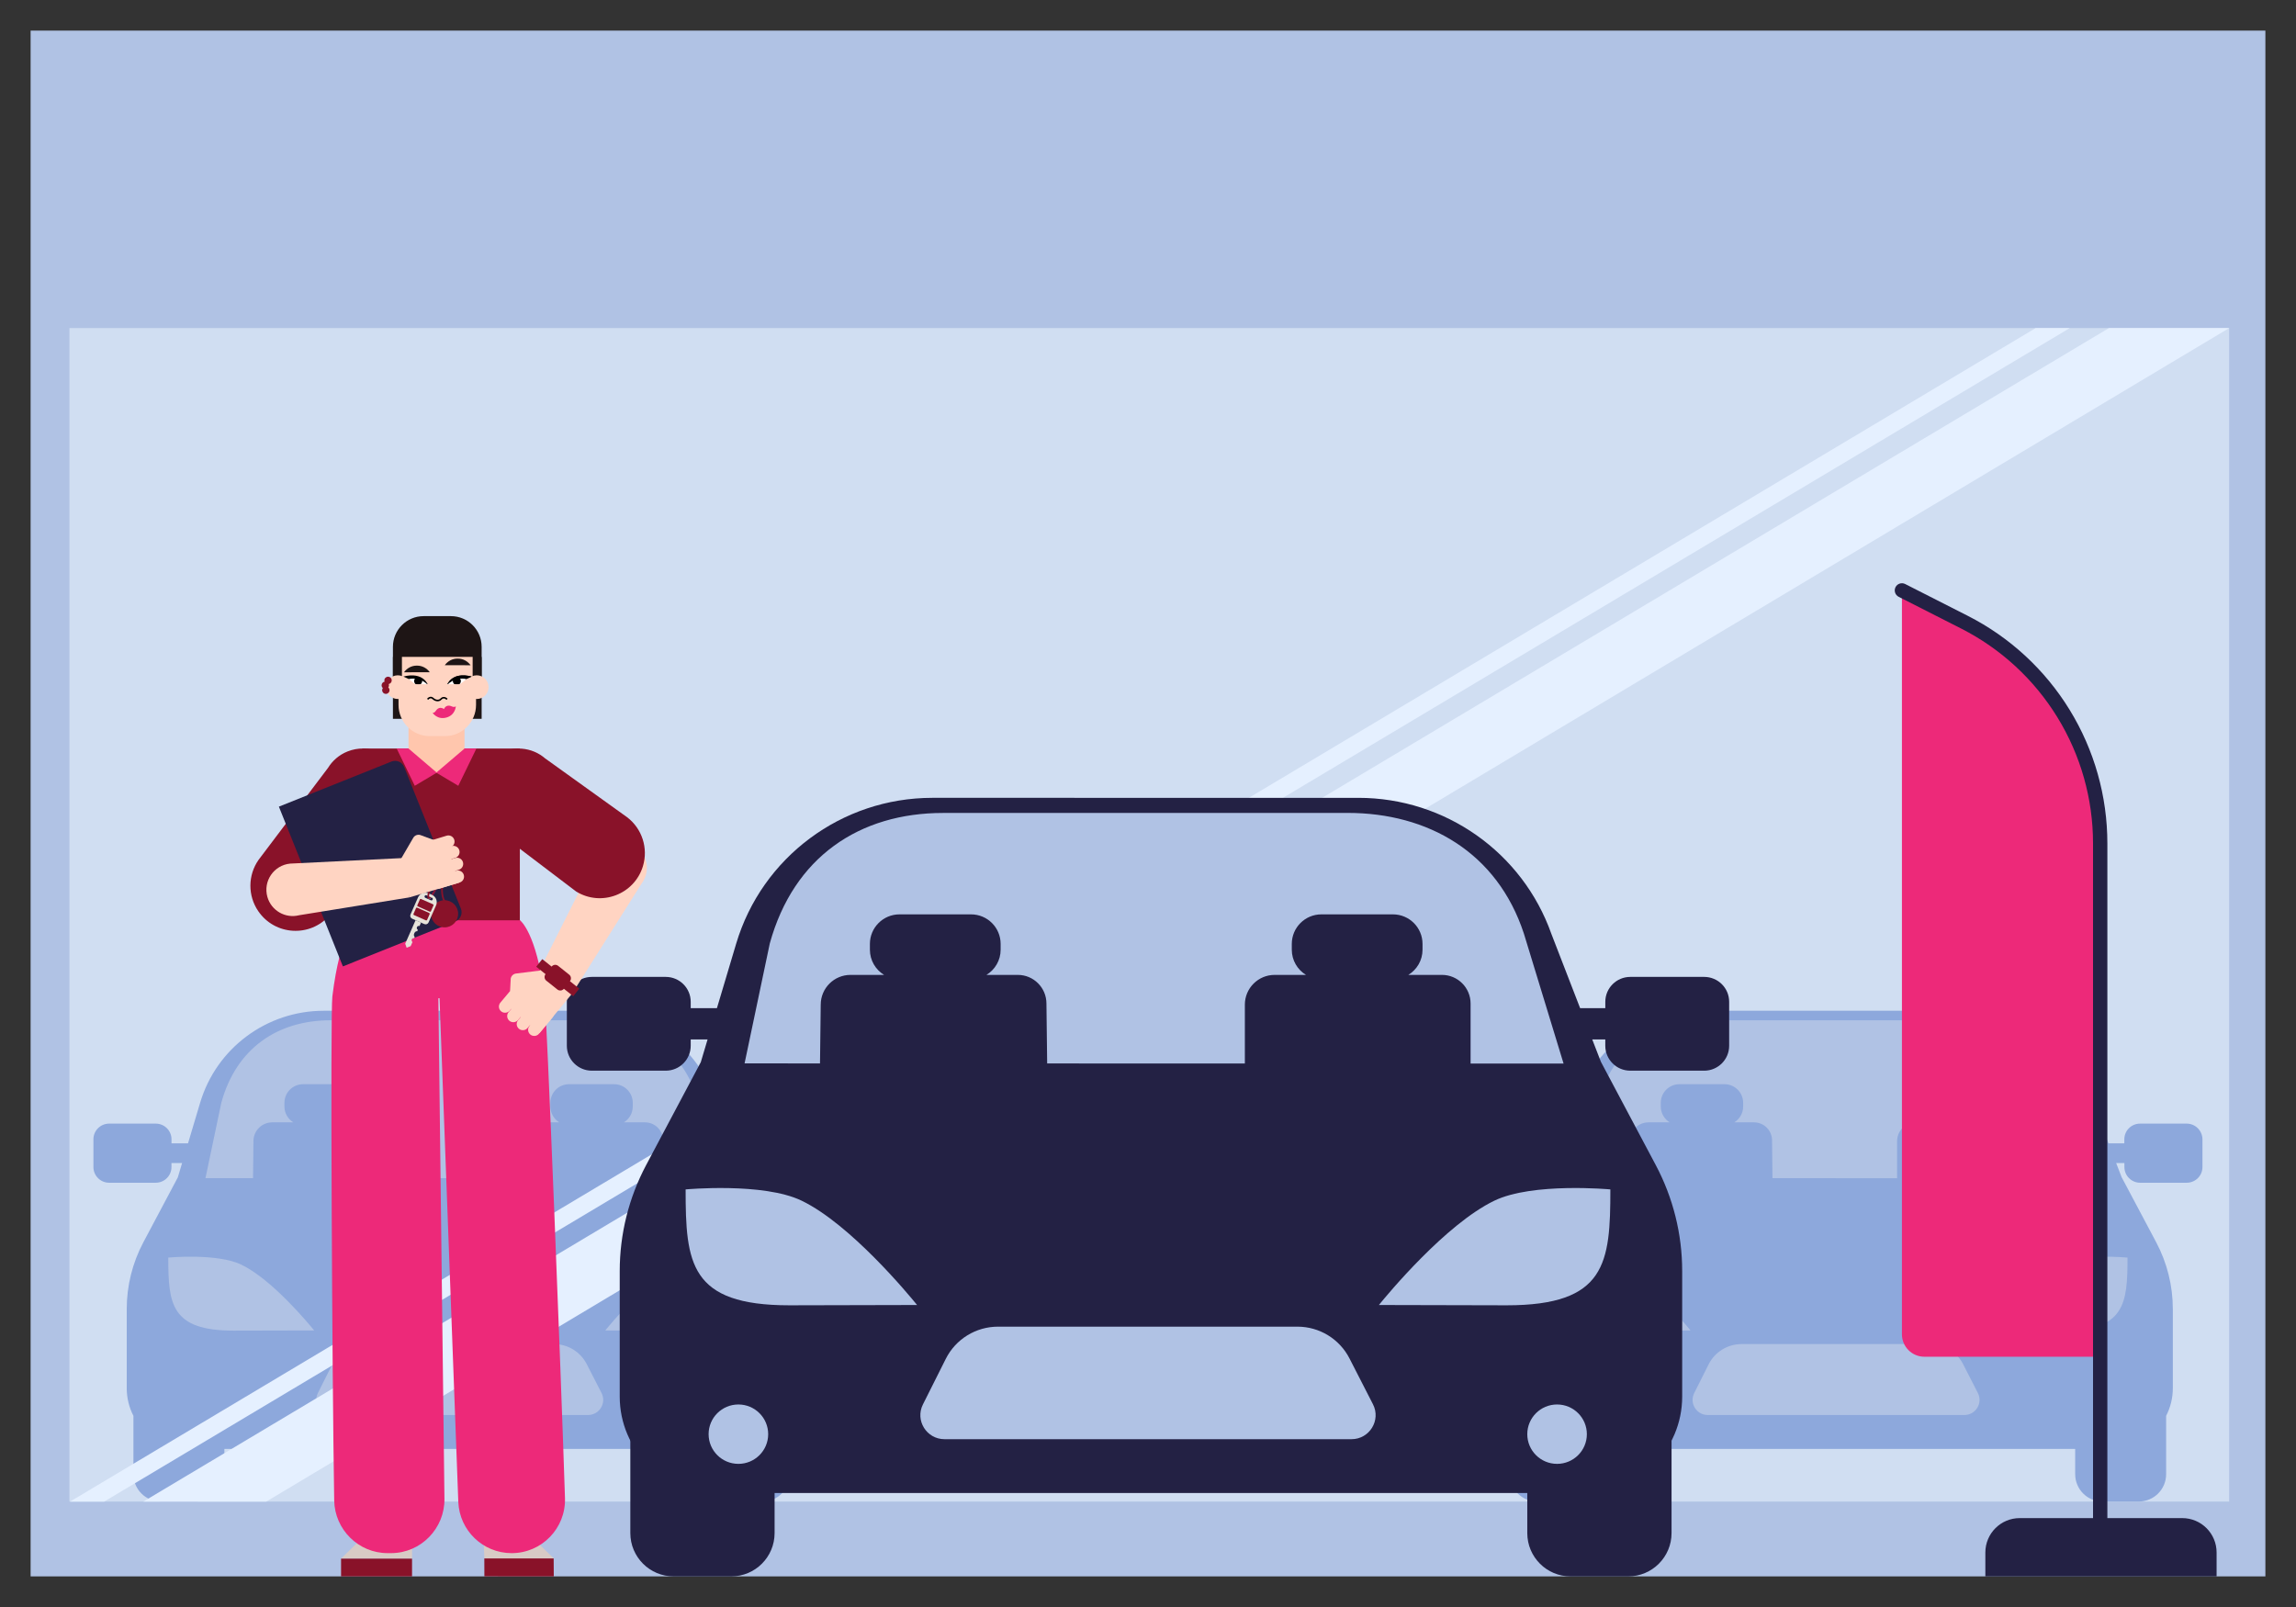 <?xml version="1.0" encoding="utf-8"?>
<!-- Generator: Adobe Illustrator 27.8.0, SVG Export Plug-In . SVG Version: 6.00 Build 0)  -->
<svg version="1.1" xmlns="http://www.w3.org/2000/svg" xmlns:xlink="http://www.w3.org/1999/xlink" x="0px" y="0px"
	 viewBox="0 0 1200 840" style="enable-background:new 0 0 1200 840;" xml:space="preserve">
<rect x="0" y="0" width="1200" height="840" fill="#333333" stroke="none"/>
<style type="text/css">
	.st0{fill:#B0C2E4;}
	.st1{fill:#D0DEF2;}
	.st2{fill:#8DA8DC;}
	.st3{fill:#E5F0FF;}
	.st4{fill:#232144;}
	.st5{fill:#D8CBC5;}
	.st6{fill:#891229;}
	.st7{fill:#FFD4C2;}
	.st8{fill:#ED2979;}
	.st9{fill:#FFC6AD;}
	.st10{fill:#E6E3DA;}
	.st11{fill:#463EC5;}
	.st12{fill:#1E1515;}
	.st13{fill:#FFFFFF;}
</style>
<g id="Background">
	<rect x="16" y="16" class="st0" width="1168" height="808"/>
	<rect x="36.29" y="171.48" class="st1" width="1128.78" height="613.42"/>
	<path class="st2" d="M1142.84,587.33h-24.34c-4.55,0-8.23,3.67-8.23,8.21v2.09h-8.3l-9.48-24.5c-9.52-26.85-34.98-44.8-63.54-44.8
		h-140.4c-29.82,0-56.09,19.53-64.6,48.02l-6.35,21.28h-8.63v-2.09c0-4.53-3.69-8.21-8.23-8.21h-24.34c-4.55,0-8.23,3.67-8.23,8.21
		v14.48c0,4.53,3.69,8.21,8.23,8.21h24.34c4.55,0,8.23-3.67,8.23-8.21v-2.09h5.56l-2.24,7.5l-18.01,33.92
		c-5.71,10.75-8.69,22.73-8.69,34.9v41.38c0,5.21,1.27,10.12,3.5,14.46v30.5c0,7.88,6.39,14.27,14.27,14.27h18.99
		c7.88,0,14.27-6.39,14.27-14.27v-13.2h123.35h1.27h123.35v13.2c0,7.88,6.39,14.27,14.27,14.27h18.99c7.88,0,14.27-6.39,14.27-14.27
		v-30.5c2.23-4.34,3.5-9.25,3.5-14.46v-41.38c0-12.17-2.98-24.15-8.69-34.9l-18.08-34.05l-2.85-7.37h4.31v2.09
		c0,4.53,3.69,8.21,8.23,8.21h24.34c4.55,0,8.23-3.67,8.23-8.21v-14.48C1151.08,591.01,1147.39,587.33,1142.84,587.33z"/>
	<path class="st0" d="M1077.77,695.54c32.82,0,34.17-13.92,34.17-38.19v0v0c0,0-25.59-2.39-38.23,3.72
		c-16.04,7.75-35.16,30.85-38.02,34.37L1077.77,695.54z"/>
	<path class="st0" d="M885.47,728.2l7.53-15.02c3.26-6.5,9.92-10.61,17.21-10.61h98.64c7.23,0,13.85,4.04,17.14,10.46l7.74,15.11
		c2.7,5.26-1.14,11.51-7.07,11.51h-134.1C886.67,739.65,882.83,733.46,885.47,728.2z"/>
	<path class="st0" d="M883.54,695.44c-2.86-3.52-21.98-26.62-38.02-34.37c-12.64-6.1-38.22-3.72-38.23-3.72l0,0v0
		c0,24.27,1.35,38.19,34.17,38.19L883.54,695.44z"/>
	<path class="st0" d="M851.8,596.48c0-5.42,4.39-9.81,9.81-9.81h11.05c-2.79-1.71-4.66-4.79-4.66-8.3v-1.9
		c0-5.38,4.36-9.74,9.74-9.74h23.58c5.38,0,9.74,4.36,9.74,9.74v1.9c0,3.52-1.87,6.59-4.66,8.3h10.32c5.21,0,9.44,4.23,9.44,9.44
		l0.21,19.74l65.15,0.01v-19.38c0-5.42,4.39-9.81,9.81-9.81h10.32c-2.79-1.71-4.66-4.79-4.66-8.3v-1.9c0-5.38,4.36-9.74,9.74-9.74
		h23.58c5.38,0,9.74,4.36,9.74,9.74v1.9c0,3.52-1.87,6.59-4.66,8.3h11.06c5.21,0,9.44,4.23,9.44,9.44v19.77l30.64,0.01l-13.07-42.8
		c-8.8-26.85-31.65-39.79-58.07-39.79l-133.26,0.01c-27.58,0-49.23,14.51-57.1,43l-8.31,39.52l24.87,0.01L851.8,596.48z"/>
	<path class="st2" d="M423.51,587.33h-24.34c-4.55,0-8.23,3.67-8.23,8.21v2.09h-8.3l-9.48-24.5c-9.52-26.85-34.98-44.8-63.54-44.8
		h-140.4c-29.82,0-56.09,19.53-64.6,48.02l-6.35,21.28h-8.63v-2.09c0-4.53-3.69-8.21-8.23-8.21H57.05c-4.55,0-8.23,3.67-8.23,8.21
		v14.48c0,4.53,3.69,8.21,8.23,8.21h24.34c4.55,0,8.23-3.67,8.23-8.21v-2.09h5.56l-2.24,7.5l-18.01,33.92
		c-5.71,10.75-8.69,22.73-8.69,34.9v41.38c0,5.21,1.27,10.12,3.5,14.46v30.5c0,7.88,6.39,14.27,14.27,14.27h18.99
		c7.88,0,14.27-6.39,14.27-14.27v-13.2h123.35h1.27h123.35v13.2c0,7.88,6.39,14.27,14.27,14.27h18.99c7.88,0,14.27-6.39,14.27-14.27
		v-30.5c2.23-4.34,3.5-9.25,3.5-14.46v-41.38c0-12.17-2.98-24.15-8.69-34.9l-18.08-34.05l-2.85-7.37h4.31v2.09
		c0,4.53,3.69,8.21,8.23,8.21h24.34c4.55,0,8.23-3.67,8.23-8.21v-14.48C431.74,591.01,428.05,587.33,423.51,587.33z"/>
	<path class="st0" d="M358.43,695.54c32.82,0,34.17-13.92,34.17-38.19v0v0c0,0-25.59-2.39-38.23,3.72
		c-16.04,7.75-35.16,30.85-38.02,34.37L358.43,695.54z"/>
	<path class="st0" d="M166.13,728.2l7.53-15.02c3.26-6.5,9.92-10.61,17.21-10.61h98.64c7.23,0,13.85,4.04,17.14,10.46l7.74,15.11
		c2.7,5.26-1.14,11.51-7.07,11.51h-134.1C167.33,739.65,163.49,733.46,166.13,728.2z"/>
	<path class="st0" d="M164.2,695.44c-2.86-3.52-21.98-26.62-38.02-34.37c-12.64-6.1-38.22-3.72-38.23-3.72l0,0v0
		c0,24.27,1.35,38.19,34.17,38.19L164.2,695.44z"/>
	<path class="st0" d="M132.46,596.48c0-5.42,4.39-9.81,9.81-9.81h11.05c-2.79-1.71-4.66-4.79-4.66-8.3v-1.9
		c0-5.38,4.36-9.74,9.74-9.74h23.58c5.38,0,9.74,4.36,9.74,9.74v1.9c0,3.52-1.87,6.59-4.66,8.3h10.32c5.21,0,9.44,4.23,9.44,9.44
		l0.21,19.74l65.15,0.01v-19.38c0-5.42,4.39-9.81,9.81-9.81h10.32c-2.79-1.71-4.66-4.79-4.66-8.3v-1.9c0-5.38,4.36-9.74,9.74-9.74
		h23.58c5.38,0,9.74,4.36,9.74,9.74v1.9c0,3.52-1.87,6.59-4.66,8.3h11.06c5.21,0,9.44,4.23,9.44,9.44v19.77l30.64,0.01l-13.07-42.8
		c-8.8-26.85-31.65-39.79-58.07-39.79l-133.26,0.01c-27.58,0-49.23,14.51-57.1,43l-8.31,39.52l24.87,0.01L132.46,596.48z"/>
	<polygon class="st3" points="1081.77,171.48 1063.94,171.48 36.55,784.94 54.38,784.94 	"/>
	<polygon class="st3" points="1165.08,171.48 1102.24,171.48 74.85,784.94 139.09,784.94 	"/>
</g>
<g id="car">
	<path class="st4" d="M329.44,801.36V682.93c0-3.31,2.68-5.99,5.99-5.99h63.42c3.31,0,5.99,2.68,5.99,5.99v118.43
		c0,12.5-10.14,22.64-22.64,22.64h-30.12C339.58,824,329.44,813.86,329.44,801.36z"/>
	<path class="st4" d="M798.23,801.36V682.93c0-3.31,2.68-5.99,5.99-5.99h63.42c3.31,0,5.99,2.68,5.99,5.99v118.43
		c0,12.5-10.14,22.64-22.64,22.64h-30.12C808.36,824,798.23,813.86,798.23,801.36z"/>
	<path class="st4" d="M890.69,510.64h-38.62c-7.21,0-13.06,5.83-13.06,13.02v3.32h-13.16l-15.04-38.86
		c-15.1-42.6-55.49-71.08-100.81-71.08H487.25c-47.31,0-88.99,30.99-102.48,76.19l-10.07,33.75H361v-3.32
		c0-7.19-5.85-13.02-13.06-13.02h-38.62c-7.21,0-13.06,5.83-13.06,13.02v22.98c0,7.19,5.85,13.02,13.06,13.02h38.62
		c7.21,0,13.06-5.83,13.06-13.02v-3.32h8.82l-3.55,11.89l-28.58,53.82c-9.06,17.06-13.79,36.06-13.79,55.36v65.65
		c0,27.83,22.63,50.39,50.55,50.39h226.09h2.02h226.08c27.92,0,50.55-22.56,50.55-50.39v-65.65c0-19.3-4.74-38.31-13.79-55.36
		l-28.69-54.02l-4.53-11.69H839v3.32c0,7.19,5.85,13.02,13.06,13.02h38.62c7.21,0,13.06-5.83,13.06-13.02v-22.98
		C903.75,516.47,897.9,510.64,890.69,510.64z"/>
	<ellipse class="st0" cx="813.8" cy="749.66" rx="15.57" ry="15.52"/>
	<path class="st0" d="M787.44,682.3c52.06,0,54.21-22.08,54.21-60.58v0v0c0,0-40.6-3.79-60.65,5.9
		c-25.45,12.29-55.79,48.94-60.32,54.52L787.44,682.3z"/>
	<path class="st0" d="M482.36,734.12l11.95-23.83c5.17-10.31,15.74-16.83,27.31-16.83h156.49c11.47,0,21.97,6.41,27.19,16.59
		l12.28,23.97c4.28,8.35-1.81,18.26-11.21,18.26H493.63C484.27,752.28,478.18,742.46,482.36,734.12z"/>
	<path class="st0" d="M796.47,488.04c-13.97-42.6-50.2-63.12-92.13-63.12l-211.42,0.02c-43.76,0-78.11,23.01-90.59,68.21
		l-13.18,62.7l428.05,0.09L796.47,488.04z"/>
	<ellipse class="st0" cx="385.92" cy="749.66" rx="15.57" ry="15.52"/>
	<path class="st0" d="M479.31,682.14c-4.53-5.58-34.87-42.23-60.32-54.52c-20.05-9.68-60.64-5.9-60.65-5.9l0,0v0
		c0,38.51,2.15,60.58,54.21,60.58L479.31,682.14z"/>
	<path class="st4" d="M753.62,509.59h-17.54c4.43-2.72,7.4-7.59,7.4-13.17v-3.01c0-8.54-6.92-15.46-15.46-15.46h-37.41
		c-8.54,0-15.46,6.92-15.46,15.46v3.01c0,5.58,2.97,10.46,7.4,13.17h-16.37c-8.59,0-15.56,6.97-15.56,15.56v42.01H768.6v-42.59
		C768.6,516.29,761.89,509.59,753.62,509.59z"/>
	<path class="st4" d="M531.95,509.59h-16.37c4.43-2.72,7.4-7.59,7.4-13.17v-3.01c0-8.54-6.92-15.46-15.46-15.46h-37.41
		c-8.54,0-15.46,6.92-15.46,15.46v3.01c0,5.58,2.97,10.46,7.4,13.17h-17.54c-8.59,0-15.56,6.97-15.56,15.56l-0.44,35.94h118.85
		l-0.44-36.52C546.92,516.29,540.22,509.59,531.95,509.59z"/>
</g>
<g id="Car_dealer">
	<polygon class="st5" points="178.26,814.72 215.35,814.72 215.35,802.39 190.88,802.39 	"/>
	<rect x="178.26" y="814.73" class="st6" width="37.09" height="9.27"/>
	<polygon class="st6" points="289.43,824 253.16,823.98 253.13,814.58 289.37,814.58 	"/>
	<polygon class="st5" points="289.43,814.59 253.14,814.59 252.71,802.39 276.81,802.39 	"/>
	<path class="st7" d="M335.3,461.88c4.48-5.92,3.45-14.33-2.33-18.98h0c-6.67-5.38-16.59-3.4-20.69,4.14l-32.12,63.8l18.95,8.39
		L335.3,461.88z"/>
	<path class="st6" d="M265.97,439.32L301.12,466c13.17,8.1,30.45,1.54,34.92-13.27v0c2.83-9.4-0.45-19.57-8.25-25.53l-42.75-30.69
		l-0.01,0.01c-3.35-2.93-7.64-4.83-12.42-5.19c-11.75-0.89-22,7.92-22.88,19.68c-0.44,5.77,2.81,13.08,6.22,19.02L265.97,439.32z"/>
	<path class="st6" d="M205.79,430.67c3.21-5.66,4.99-12.07,4.88-18.58c-0.05-2.73-0.42-5.29-1.29-7.44
		c-4.39-10.94-16.82-16.24-27.75-11.85c-4.45,1.78-7.96,4.9-10.27,8.7l-0.01-0.01l-36.21,47.96c-5.63,8.04-5.7,18.73-0.16,26.83l0,0
		c8.73,12.77,27.18,13.82,37.3,2.12l30.17-41.85L205.79,430.67z"/>
	<path class="st8" d="M186.12,480.96c0,0-8.25,5.85-12.41,39.88c-1.11,9.04-0.15,196.99,0.96,263.43
		c0.25,15.24,12.7,27.6,27.94,27.57h1.84c15.53-0.03,28.04-12.89,27.84-28.41l-3.17-261.64h0.6l9.82,263.32
		c0.62,14.92,12.88,26.71,27.82,26.74h0c15.77,0.03,28.43-13.01,27.93-28.77c-2.14-67.3-9.55-253.17-10.68-262.23
		c-4.22-33.72-12.89-39.88-12.89-39.88H186.12z"/>
	<polygon class="st6" points="186.12,481.06 189.35,391.26 271.7,391.26 271.7,481.06 	"/>
	<path class="st9" d="M242.78,394.95v-16.92h-29.28v16.92c0,4.93,4,8.93,8.93,8.93h11.41C238.78,403.88,242.78,399.88,242.78,394.95
		z"/>
	<polygon class="st8" points="242.81,391.26 228.01,403.88 239.53,410.74 248.99,391.26 	"/>
	<polygon class="st8" points="213.51,391.26 228.3,403.88 216.78,410.74 207.32,391.26 	"/>
	<path class="st7" d="M266.89,512.3L266.89,512.3c-0.13-1.77,1.2-3.31,2.96-3.44l16.61-2.08l0.48,6.41l-16.61,2.08
		C268.56,515.4,267.02,514.07,266.89,512.3z"/>
	<polygon class="st7" points="299.12,519.22 281.92,540.07 262.84,523.71 282.77,507.24 	"/>
	<path class="st7" d="M277.81,524.87l-2.18,2.6l-2.64,3.15l-2.18,2.6c-1.14,1.36-0.96,3.39,0.4,4.52l0,0
		c1.36,1.14,3.39,0.96,4.52-0.4l2.18-2.6l2.64-3.15l2.18-2.6c1.14-1.36,0.96-3.39-0.4-4.52h0
		C280.97,523.33,278.95,523.51,277.81,524.87z"/>
	<path class="st7" d="M283.76,527.88l-2.18,2.6l-2.64,3.15l-2.18,2.6c-1.14,1.36-0.96,3.39,0.4,4.52h0c1.36,1.14,3.39,0.96,4.52-0.4
		l2.18-2.6l2.64-3.15l2.18-2.6c1.14-1.36,0.96-3.39-0.4-4.52l0,0C286.92,526.34,284.9,526.52,283.76,527.88z"/>
	<path class="st7" d="M272.83,520.7l-2.18,2.6l-2.64,3.15l-2.18,2.6c-1.14,1.36-0.96,3.39,0.4,4.52h0c1.36,1.14,3.39,0.96,4.52-0.4
		l2.18-2.6l2.64-3.15l2.18-2.6c1.14-1.36,0.96-3.39-0.4-4.52l0,0C275.99,519.16,273.97,519.34,272.83,520.7z"/>
	<path class="st7" d="M268.51,515.75l-2.18,2.6l-2.64,3.15l-2.18,2.6c-1.14,1.36-0.96,3.39,0.4,4.52h0c1.36,1.14,3.39,0.96,4.52-0.4
		l2.18-2.6l2.64-3.15l2.18-2.6c1.14-1.36,0.96-3.39-0.4-4.52v0C271.67,514.21,269.64,514.39,268.51,515.75z"/>
	<polygon class="st7" points="266.89,512.3 266.59,518.03 279.57,514.93 	"/>
	<path class="st6" d="M302.76,516.77l-4.88-3.89c0.83-1.05,0.66-2.57-0.39-3.41l-5.78-4.61c-1.05-0.84-2.57-0.67-3.41,0.38
		l-4.88-3.89l-3.16,3.96l4.88,3.89c-0.83,1.05-0.66,2.57,0.39,3.41l5.78,4.61c1.05,0.84,2.57,0.67,3.41-0.38l4.88,3.89
		L302.76,516.77z"/>
	<path class="st4" d="M238.05,481.58l-58.84,23.57l-33.45-83.51l58.84-23.57c2.61-1.05,5.58,0.22,6.63,2.84l29.66,74.04
		C241.93,477.57,240.66,480.54,238.05,481.58z"/>
	<path class="st10" d="M215.22,491.07c0.21-0.48,0.73-0.73,1.23-0.64l0.32-0.73c-0.47-0.3-0.59-1.1-0.25-1.86
		c0.33-0.76,1-1.21,1.54-1.06l0.33-0.76c-0.49-0.28-0.7-0.88-0.47-1.4s0.82-0.77,1.35-0.6l0.78-1.77L217.2,481l-5.42,12.29l0.75,2.1
		l2.11-0.84l0.95-2.15C215.17,492.11,215.01,491.55,215.22,491.07L215.22,491.07z"/>
	<path class="st11" d="M223.9,469.87c-0.02-0.01-0.05-0.02-0.08-0.03l0.36-0.82c0.38-0.05,1.92-1.9,3.49-5.45
		c1.56-3.54,1.89-5.93,1.63-6.27l0.4-0.79c0.6,0.26,0.72,1.14,0.38,2.74c-0.28,1.32-0.85,2.98-1.59,4.68
		C228.2,464.61,225.59,470.41,223.9,469.87z"/>
	<path class="st6" d="M233.97,473.93c-3.52-3.15-3.47-7.34-3.42-10.71c0.03-2.59,0.06-4.82-1.4-6.02l0.57-0.69
		c1.79,1.47,1.76,4.02,1.72,6.72c-0.04,3.35-0.09,7.15,3.13,10.03L233.97,473.93z"/>
	<circle class="st6" cx="232.35" cy="477.65" r="7.1"/>
	<path class="st6" d="M229.71,456.51l-0.4,0.79c0.26,0.34-0.07,2.73-1.63,6.27c-1.23,2.79-2.44,4.52-3.09,5.16l0.85,0.37
		c1.41-1.51,2.85-4.69,3.06-5.18c0.75-1.7,1.32-3.36,1.59-4.68C230.43,457.64,230.31,456.77,229.71,456.51L229.71,456.51z"/>
	<path class="st10" d="M225.76,467.74l-1.75-0.77c-2.13-0.94-4.61,0.02-5.54,2.15l-3.92,8.89c-0.37,0.85,0.01,1.84,0.86,2.21
		l6.37,2.81c0.85,0.37,1.84-0.01,2.21-0.86l3.92-8.89C228.85,471.16,227.89,468.68,225.76,467.74L225.76,467.74z M226.15,470.16
		l-0.04,0.09c-0.15,0.34-0.54,0.49-0.88,0.34l-2.94-1.3c-0.34-0.15-0.49-0.54-0.34-0.88l0.04-0.09c0.15-0.34,0.54-0.49,0.88-0.34
		l1.73,0.76c-0.18,0.17-0.31,0.27-0.4,0.28l-0.36,0.82c0.02,0.01,0.05,0.02,0.08,0.03c0.46,0.15,0.99-0.19,1.53-0.76l0.37,0.16
		C226.14,469.41,226.29,469.81,226.15,470.16L226.15,470.16z"/>
	<path class="st6" d="M225.12,462.44c-0.75,1.7-1.32,3.36-1.59,4.68c-0.33,1.54-0.22,2.4,0.31,2.7l-0.01,0.02
		c0.02,0.01,0.05,0.02,0.08,0.03c0.46,0.15,0.99-0.19,1.53-0.76l-0.85-0.37c-0.13,0.13-0.23,0.21-0.31,0.25
		c-0.18-0.55,0.2-2.86,1.67-6.19c1.56-3.54,3.11-5.39,3.49-5.45l0.36-0.82C228.11,455.75,225.42,461.75,225.12,462.44L225.12,462.44
		z"/>
	<path class="st6" d="M220.03,469.91l6.3,2.78c0.22,0.1,0.32,0.36,0.23,0.58l-1.35,3.05c-0.1,0.22-0.36,0.32-0.58,0.23l-6.3-2.78
		c-0.22-0.1-0.32-0.36-0.23-0.58l1.35-3.05C219.55,469.91,219.81,469.81,220.03,469.91z"/>
	<path class="st6" d="M218.03,474.45l6.3,2.78c0.22,0.1,0.32,0.36,0.23,0.58l-1.35,3.05c-0.1,0.22-0.36,0.32-0.58,0.23l-6.3-2.78
		c-0.22-0.1-0.32-0.36-0.23-0.58l1.35-3.05C217.54,474.45,217.8,474.35,218.03,474.45z"/>
	<path class="st7" d="M156.31,478.41c-7.2,1.81-14.53-2.43-16.56-9.57l0,0c-2.34-8.25,3.37-16.6,11.9-17.42l62.03-3.06l0.3,20.72
		L156.31,478.41z"/>
	<path class="st7" d="M220.23,436.7L220.23,436.7c-1.58-0.81-3.51-0.2-4.33,1.38l-8.42,14.47l5.71,2.95l8.42-14.47
		C222.43,439.46,221.81,437.52,220.23,436.7z"/>
	<polygon class="st7" points="213.98,469.08 239.9,461.41 232.31,437.45 209.36,449.34 	"/>
	<path class="st7" d="M227.52,451.67l3.24-0.99l3.94-1.2l3.24-0.99c1.7-0.52,3.49,0.44,4.01,2.14l0,0c0.52,1.7-0.44,3.49-2.14,4.01
		l-3.24,0.99l-3.94,1.2l-3.24,0.99c-1.7,0.52-3.49-0.44-4.01-2.14l0,0C224.86,453.98,225.82,452.19,227.52,451.67z"/>
	<path class="st7" d="M227.96,458.33l3.24-0.99l3.94-1.2l3.24-0.99c1.7-0.52,3.49,0.44,4.01,2.14l0,0c0.52,1.7-0.44,3.49-2.14,4.01
		l-3.24,0.99l-3.94,1.2l-3.24,0.99c-1.7,0.52-3.49-0.44-4.01-2.14v0C225.3,460.63,226.26,458.84,227.96,458.33z"/>
	<path class="st7" d="M225.63,445.46l3.24-0.99l3.94-1.2l3.24-0.99c1.7-0.52,3.49,0.44,4.01,2.14l0,0c0.52,1.7-0.44,3.49-2.14,4.01
		l-3.24,0.99l-3.94,1.2l-3.24,0.99c-1.7,0.52-3.49-0.44-4.01-2.14v0C222.97,447.77,223.93,445.98,225.63,445.46z"/>
	<path class="st7" d="M223,440.01l3.24-0.99l3.94-1.2l3.24-0.99c1.7-0.52,3.49,0.44,4.01,2.14h0c0.52,1.7-0.44,3.49-2.14,4.01
		l-3.24,0.99l-3.94,1.2l-3.24,0.99c-1.7,0.52-3.49-0.44-4.01-2.14l0,0C220.34,442.32,221.3,440.53,223,440.01z"/>
	<polygon class="st7" points="220.23,436.7 227.71,439.44 217.68,449.41 	"/>
	<rect x="205.36" y="343.4" class="st12" width="46.37" height="32.33"/>
	<path class="st7" d="M208.29,368.45V339.9c0-9.02,7.31-16.33,16.33-16.33h7.85c9.02,0,16.33,7.31,16.33,16.33v28.55
		c0,9.02-7.31,16.33-16.33,16.33h-7.85C215.6,384.78,208.29,377.47,208.29,368.45z"/>
	<path d="M228.72,366.58c-0.23,0-0.47-0.03-0.72-0.08c-0.7-0.14-1.37-0.5-1.98-1.07c-0.33-0.3-0.65-0.43-0.99-0.41
		c-0.68,0.06-1.21,0.74-1.21,0.75l-0.65-0.49c0.03-0.04,0.75-0.97,1.79-1.07c0.58-0.05,1.12,0.16,1.62,0.62
		c0.5,0.47,1.04,0.76,1.59,0.87c0.56,0.11,1.06,0.06,1.49-0.16c0.18-0.09,0.36-0.23,0.53-0.42c0.22-0.23,0.81-0.79,1.68-0.82
		c0.7-0.02,1.39,0.29,2.07,0.92l-0.56,0.59c-0.51-0.48-1.01-0.72-1.48-0.7c-0.56,0.02-0.96,0.4-1.11,0.56
		c-0.24,0.25-0.49,0.45-0.75,0.59C229.63,366.47,229.19,366.58,228.72,366.58z"/>
	<path class="st12" d="M239.08,344.25l0.25,0c2.6,0,5.05,1.29,6.61,3.48l0,0l-13.48-0.01l0,0
		C234.03,345.53,236.48,344.25,239.08,344.25L239.08,344.25z"/>
	<path class="st12" d="M218.01,347.93l-0.25,0c-2.6,0-5.05,1.29-6.61,3.48l0,0l13.48-0.01l0,0
		C223.06,349.21,220.61,347.93,218.01,347.93L218.01,347.93z"/>
	<path class="st13" d="M233.65,358.04c0,0,1.49-3.14,4.31-4.09c2.82-0.96,5.91,0.63,5.91,0.63s-2.42,2.67-4.39,3.32
		C237.48,358.55,233.65,358.04,233.65,358.04z"/>
	<path class="st8" d="M233.32,375.07c4.75-1.34,4.92-5.9,4.92-5.9s-0.66,0.79-2.37-0.02c0,0-2.61-1.29-3.87,1.51l-0.01-0.06
		c-2.53-1.73-4.07,0.78-4.07,0.78c-1.04,1.57-1.86,1.21-1.86,1.21s2.5,3.82,7.25,2.48L233.32,375.07z"/>
	<path d="M240.76,356.67c0.38-1.09-0.2-2.29-1.29-2.67c-1.09-0.38-2.29,0.2-2.67,1.29c-0.38,1.09,0.2,2.29,1.29,2.67
		C239.18,358.34,240.38,357.77,240.76,356.67z"/>
	<path class="st12" d="M205.36,357.65v-19.54c0-8.86,7.19-16.05,16.05-16.05h14.27c8.86,0,16.05,7.19,16.05,16.05v19.54h-4.7v-14.29
		h-36.96v14.29H205.36z"/>
	<ellipse class="st7" cx="207.91" cy="359.18" rx="6.19" ry="6.19"/>
	<ellipse class="st7" cx="249.17" cy="359.18" rx="6.19" ry="6.19"/>
	<path class="st6" d="M199.44,358.21c0-0.94,0.67-1.72,1.56-1.9c-0.07-0.21-0.12-0.42-0.12-0.66c0-1.07,0.87-1.93,1.93-1.93
		s1.93,0.87,1.93,1.93c0,0.94-0.67,1.72-1.56,1.9c0.07,0.21,0.12,0.42,0.12,0.66c0,0.42-0.13,0.8-0.36,1.12
		c0.4,0.35,0.65,0.86,0.65,1.44c0,1.07-0.87,1.93-1.93,1.93c-1.07,0-1.93-0.87-1.93-1.93c0-0.42,0.13-0.8,0.36-1.12
		C199.69,359.29,199.44,358.78,199.44,358.21z"/>
	<path d="M233.65,358.04c0,0,2.28-7.1,12.85-4.4l-2.82,1.3C241.47,354.52,237.41,354.28,233.65,358.04z"/>
	<path class="st13" d="M233.65,358.04c0,0,1.49-3.14,4.31-4.09c2.82-0.96,5.91,0.63,5.91,0.63s-2.42,2.67-4.39,3.32
		C237.48,358.55,233.65,358.04,233.65,358.04z"/>
	<path d="M240.76,356.67c0.38-1.09-0.2-2.29-1.29-2.67c-1.09-0.38-2.29,0.2-2.67,1.29c-0.38,1.09,0.2,2.29,1.29,2.67
		C239.18,358.34,240.38,357.77,240.76,356.67z"/>
	<path d="M233.65,358.04c0,0,2.28-7.1,12.85-4.4l-2.82,1.3C241.47,354.52,237.41,354.28,233.65,358.04z"/>
	<path class="st13" d="M223.68,358.04c0,0-1.49-3.14-4.31-4.09c-2.82-0.96-5.91,0.63-5.91,0.63s2.42,2.67,4.39,3.32
		C219.85,358.55,223.68,358.04,223.68,358.04z"/>
	<path d="M216.57,356.67c-0.38-1.09,0.2-2.29,1.29-2.67c1.09-0.38,2.29,0.2,2.67,1.29c0.38,1.09-0.2,2.29-1.29,2.67
		C218.14,358.34,216.95,357.77,216.57,356.67z"/>
	<path d="M223.68,358.04c0,0-2.28-7.1-12.85-4.4l2.82,1.3C215.86,354.52,219.92,354.28,223.68,358.04z"/>
	<rect x="212.55" y="357.65" class="st7" width="32.32" height="4.56"/>
</g>
<g id="Banner">
	<path class="st4" d="M1140.53,793.53h-84.91c-9.93,0-17.98,8.05-17.98,17.98V824h120.86v-12.49
		C1158.51,801.58,1150.46,793.53,1140.53,793.53z"/>
	<path class="st8" d="M1097.67,709.18V440.85c0-48.83-27.43-93.52-70.96-115.63l-32.67-16.6v388.83c0,6.48,5.25,11.73,11.73,11.73
		H1097.67z"/>
	<path class="st4" d="M1097.67,812.46c-2.07,0-3.75-1.68-3.75-3.75V440.85c0-23.27-6.43-46.04-18.6-65.87
		c-12.17-19.83-29.56-35.88-50.31-46.42l-32.67-16.6c-1.85-0.94-2.58-3.2-1.65-5.04c0.94-1.85,3.2-2.58,5.04-1.65l32.67,16.6
		c21.98,11.16,40.41,28.17,53.3,49.18c12.89,21.01,19.71,45.15,19.71,69.8v367.85C1101.42,810.78,1099.74,812.46,1097.67,812.46z"/>
</g>
</svg>
